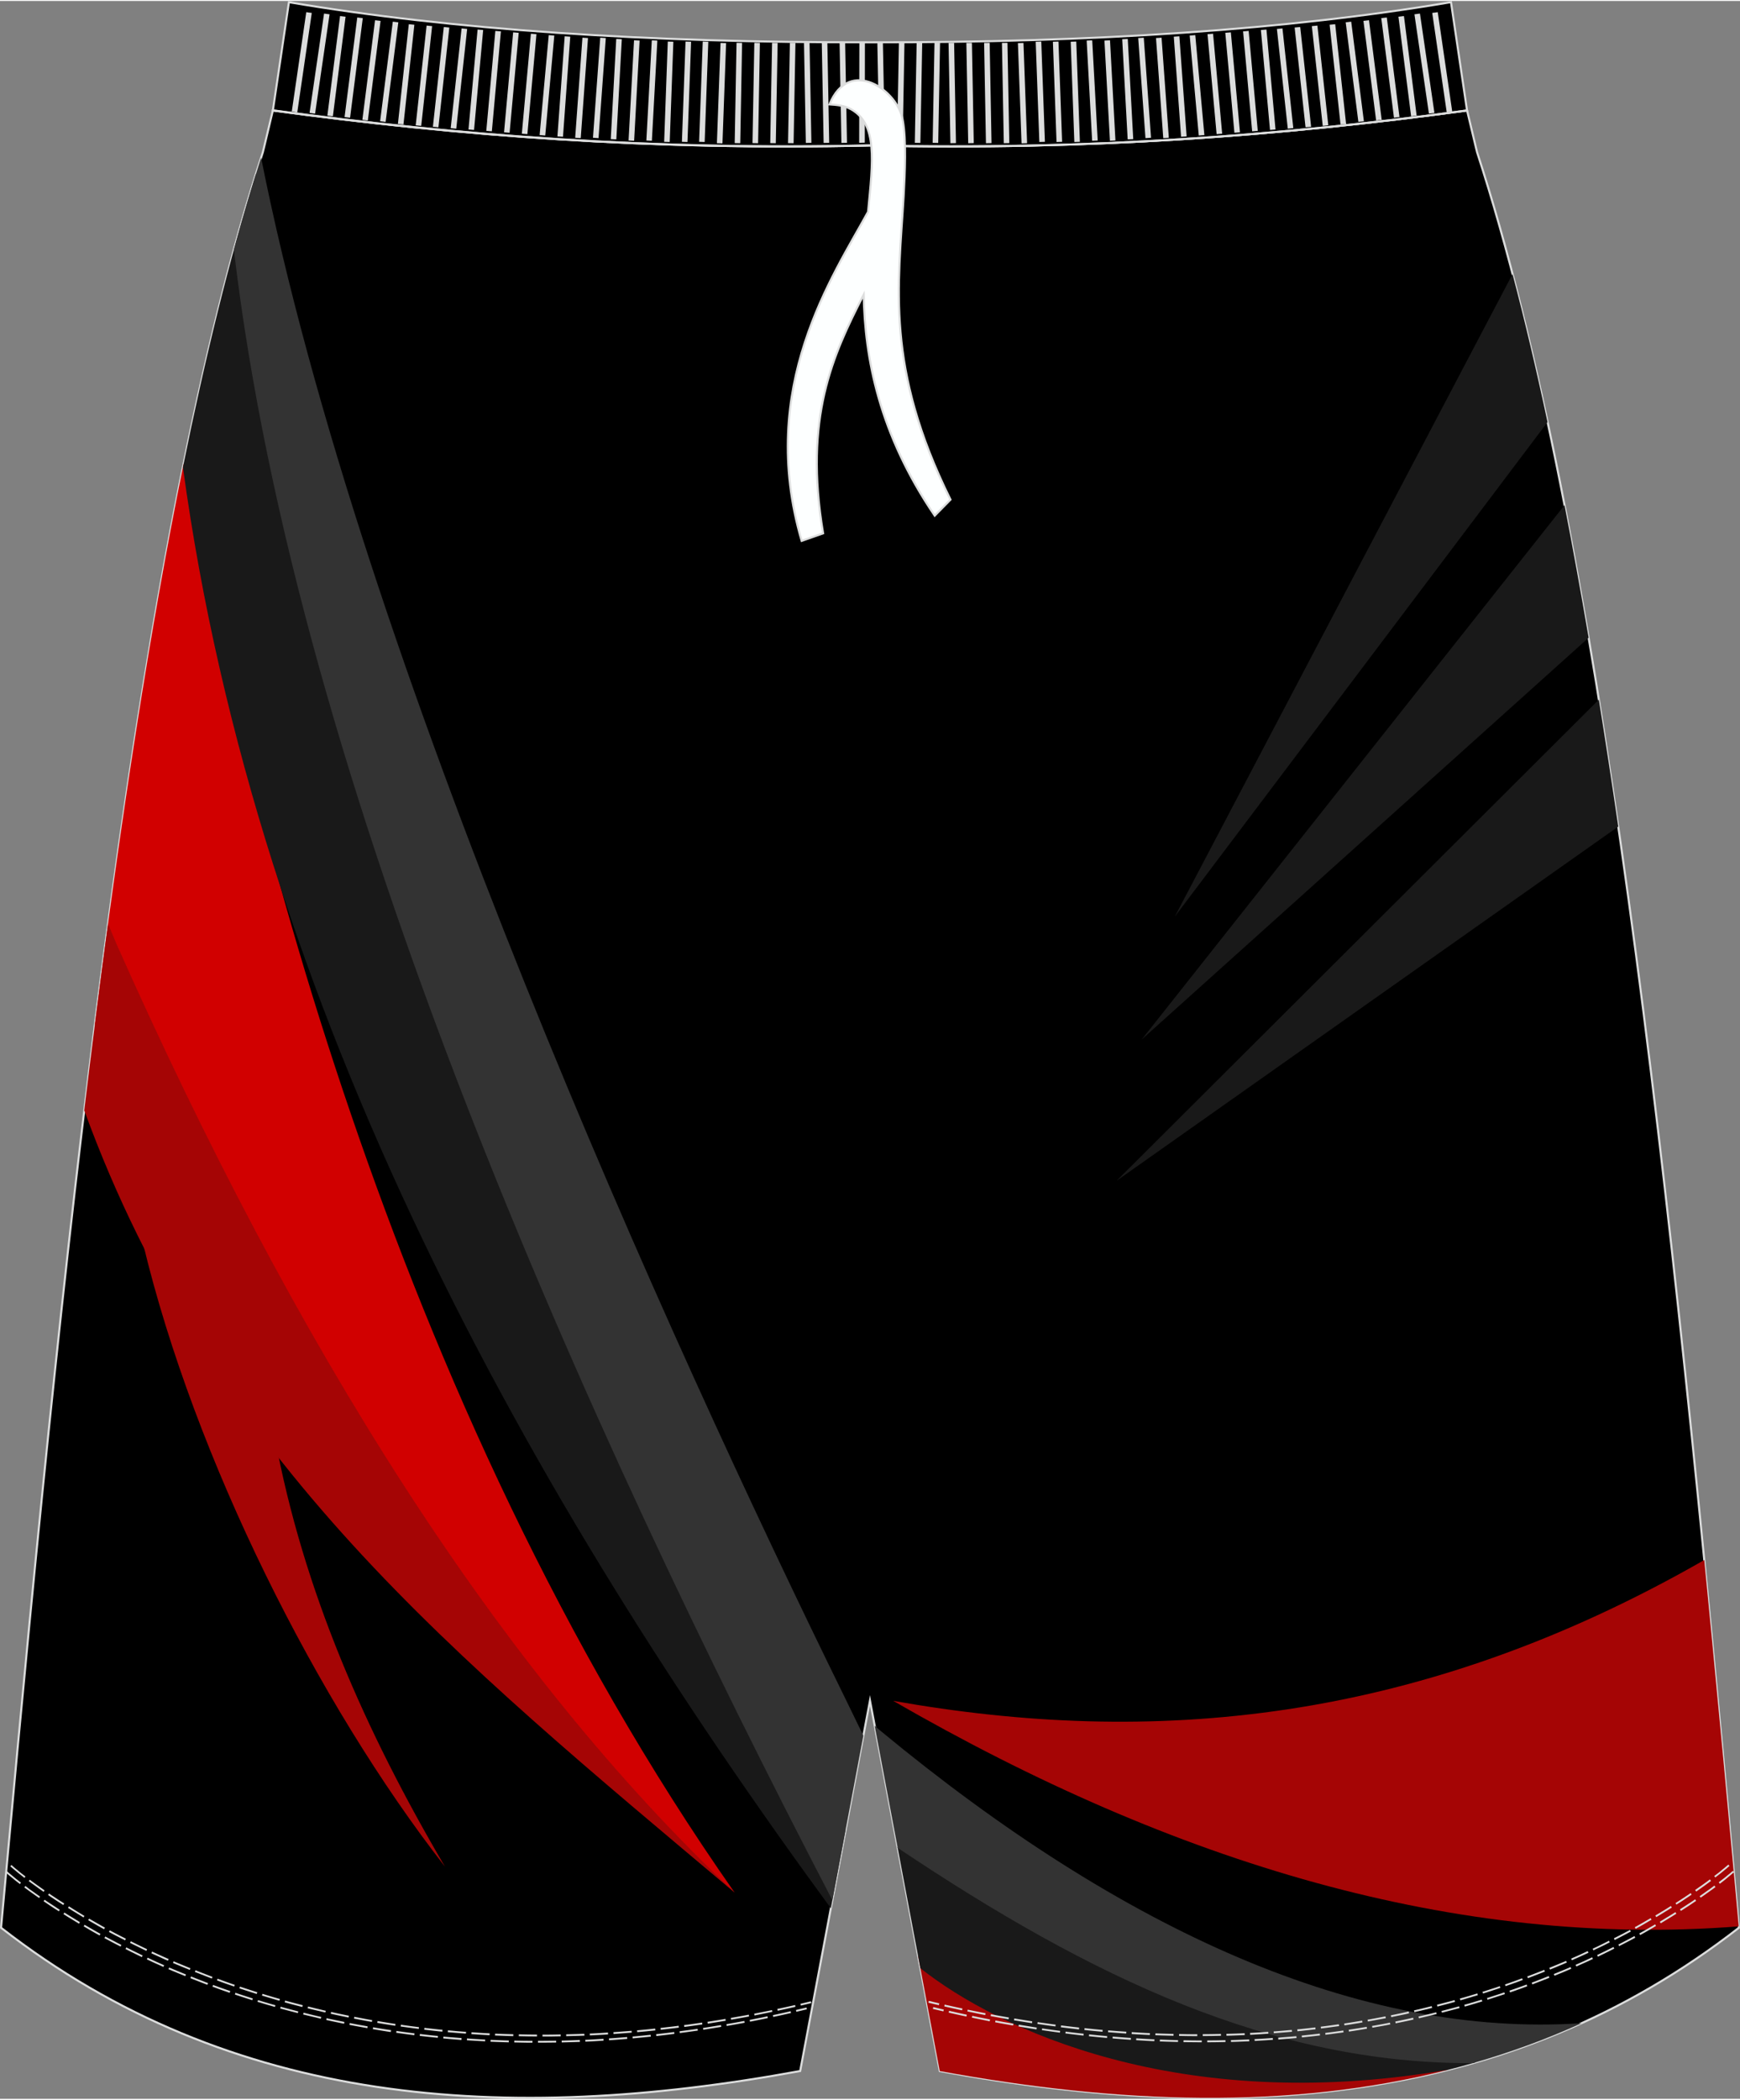 <?xml version="1.0" encoding="utf-8"?>
<!-- Generator: Adobe Illustrator 24.0.1, SVG Export Plug-In . SVG Version: 6.00 Build 0)  -->
<svg version="1.1" id="图层_1" xmlns="http://www.w3.org/2000/svg" xmlns:xlink="http://www.w3.org/1999/xlink" x="0px" y="0px"
	 width="380px" height="458.24px" viewBox="0 0 378.39 455.88" enable-background="new 0 0 378.39 455.88" xml:space="preserve">
<rect x="0" y="0" width="378.39" height="455.88" fill="#808080" stroke="none"/>
<g>
	<path fill-rule="evenodd" clip-rule="evenodd" stroke="#DCDDDD" stroke-width="0.446" stroke-miterlimit="22.926" d="
		M189.18,31.4c47.2,1.1,89.71-2.15,129.85-7.61l0.01,0.02l1.98,8.28l0.17,0.69c0,0,0,0.01,0,0.02
		c26.95,82.67,42.27,225.18,56.03,375.73l0.93,10.17c-49.96,38.86-109.66,42.91-173.78,31.13l-15.18-80.49l-15.18,80.49
		c-64.12,11.78-123.82,7.73-173.78-31.13l0.93-10.17C14.91,257.99,30.23,115.47,57.18,32.81c0-0.01,0-0.01,0-0.02l0.17-0.69
		l1.98-8.28V23.8C99.47,29.26,141.98,32.51,189.18,31.4z"/>
	<g>
		<path fill-rule="evenodd" clip-rule="evenodd" fill="#D10000" d="M39.92,100.6c12.71,70.33,44.37,202.89,119.84,310.46
			c-50.41-45.55-97.2-104.04-139.12-188.74C26.29,177.75,32.59,136.53,39.92,100.6z"/>
		<path fill-rule="evenodd" clip-rule="evenodd" fill="#A50505" d="M23.49,200.52c0.75,1.81,1.61,3.87,1.78,4.26
			c38.87,87.47,83.15,157.97,134.49,206.28c-60.8-51.15-113.63-93.78-141.44-169.98C19.99,227.26,21.71,213.72,23.49,200.52z"/>
		<path fill-rule="evenodd" clip-rule="evenodd" fill="#A50505" d="M31.15,270.18C42.34,316.75,69,369.84,96.76,405.41
			c-17.21-29.26-30.84-59.9-37.02-93.44L31.15,270.18z"/>
		<path fill-rule="evenodd" clip-rule="evenodd" fill="#191919" d="M55.66,37.57c18.76,115.44,65.89,233.79,126.96,335.38
			l1.21,24.78l-3.15,16.73c-65.3-89.09-124.76-194.66-140.9-313.14C44.6,77.6,49.86,56.17,55.66,37.57z"/>
		<path fill-rule="evenodd" clip-rule="evenodd" fill="#333333" d="M50.86,54.04c13.76,117.05,76.4,255.43,130.15,358.67l6.74-35.76
			l-3.9-8.01C145.36,290.64,78.68,144,56.78,34.06C54.74,40.38,52.77,47.05,50.86,54.04z"/>
		<path fill-rule="evenodd" clip-rule="evenodd" fill="#191919" d="M328.92,59.35l-73.45,139.64l81.06-107.47
			C334.12,80.21,331.58,69.46,328.92,59.35z"/>
		<path fill-rule="evenodd" clip-rule="evenodd" fill="#191919" d="M340.23,109.57l-91.95,116.11l97.19-87.31
			C343.78,128.47,342.03,118.85,340.23,109.57z"/>
		<path fill-rule="evenodd" clip-rule="evenodd" fill="#191919" d="M347.69,151.83L242.83,256.37l109.08-76.96
			C350.54,170.01,349.14,160.81,347.69,151.83z"/>
		<path fill-rule="evenodd" clip-rule="evenodd" fill="#A50505" d="M315.04,449.55c-11.04,0.2-77.88,2.03-115.41-24.81l4.73,25.1
			C243.28,456.99,280.57,458.3,315.04,449.55z"/>
		<path fill-rule="evenodd" clip-rule="evenodd" fill="#191919" d="M195.18,401.16c33.61,22.27,74.18,42.96,125.64,46.81
			c-2,0.58-4.01,1.12-6.03,1.63c-0.43,0.07-0.81,0.12-1.1,0.16c-57.13,9.49-96.66-8.9-113.54-22.27L195.18,401.16z"/>
		<path fill-rule="evenodd" clip-rule="evenodd" fill="#333333" d="M190.21,374.82c0.55,0.47,1.14,0.97,1.3,1.11
			c52.67,43.51,104.21,66.72,152.44,63.51c-7.71,3.5-15.59,6.38-23.64,8.68c-43.44,0.17-82.8-18.44-125.1-46.79L190.21,374.82z"/>
		<path fill-rule="evenodd" clip-rule="evenodd" fill="#A50505" d="M370.62,338.79c-62.55,35.83-120.53,40.51-176.38,30.6
			c61.2,35.29,122.48,53.77,183.87,49.01l-0.9-9.85c-0.76-8.33-1.53-16.64-2.3-24.91l-2.61-27.52
			C371.75,350.31,371.18,344.54,370.62,338.79z"/>
	</g>
	<path fill-rule="evenodd" clip-rule="evenodd" stroke="#DCDDDD" stroke-width="0.446" stroke-miterlimit="22.926" d="
		M189.18,31.4c47.2,1.1,89.71-2.15,129.85-7.61l-3.49-23.53c-35.44,6-77.76,8.81-126.35,8.73c-48.6,0.09-90.92-2.72-126.36-8.72
		L59.34,23.8C99.47,29.26,141.98,32.51,189.18,31.4z"/>
	<g>
		<path fill-rule="evenodd" clip-rule="evenodd" fill="#DCDDDD" d="M63.45,24.03L66.6,2.44l1.2,0.16l-3.15,21.59L63.45,24.03
			L63.45,24.03L63.45,24.03z M67.32,24.33L67.32,24.33l1.2,0.16L71.67,2.9l-1.2-0.16L67.32,24.33L67.32,24.33L67.32,24.33z
			 M71.19,24.92L71.19,24.92l2.76-21.64l1.2,0.14l-2.76,21.64L71.19,24.92L71.19,24.92L71.19,24.92z M74.93,25.23L74.93,25.23
			l1.2,0.14l2.76-21.64l-1.2-0.14L74.93,25.23L74.93,25.23L74.93,25.23z M78.8,25.83L78.8,25.83l2.76-21.64l1.2,0.14l-2.77,21.65
			L78.8,25.83L78.8,25.83L78.8,25.83z M82.66,26.14L82.66,26.14l1.2,0.14l2.76-21.64l-1.2-0.14L82.66,26.14L82.66,26.14L82.66,26.14
			z M86.53,26.73L86.53,26.73L88.9,5.05l1.21,0.12l-2.37,21.68L86.53,26.73L86.53,26.73L86.53,26.73z M90.4,27.03L90.4,27.03
			l2.37-21.68l1.2,0.12L91.6,27.15L90.4,27.03L90.4,27.03L90.4,27.03z M94.14,27.34L94.14,27.34l2.37-21.68l1.2,0.12l-2.37,21.68
			L94.14,27.34L94.14,27.34L94.14,27.34z M98.01,27.64L98.01,27.64l2.37-21.68l1.21,0.12l-2.37,21.68L98.01,27.64L98.01,27.64
			L98.01,27.64z M101.88,27.93L101.88,27.93l1.98-21.72l1.21,0.1l-1.98,21.72L101.88,27.93L101.88,27.93L101.88,27.93z
			 M105.75,28.23L105.75,28.23l1.97-21.72l1.21,0.1l-1.97,21.72L105.75,28.23L105.75,28.23L105.75,28.23z M109.61,28.54
			L109.61,28.54l1.98-21.72l1.21,0.1l-1.98,21.72L109.61,28.54L109.61,28.54L109.61,28.54z M113.48,28.84L113.48,28.84l1.97-21.72
			l1.21,0.1l-1.97,21.72L113.48,28.84L113.48,28.84L113.48,28.84z M117.35,29.14L117.35,29.14l1.98-21.72l1.21,0.1l-1.97,21.72
			L117.35,29.14L117.35,29.14L117.35,29.14z M121.22,29.43L121.22,29.43l1.58-21.75l1.21,0.08l-1.58,21.75L121.22,29.43
			L121.22,29.43L121.22,29.43z M125.08,29.73L125.08,29.73l1.58-21.75l1.21,0.08l-1.58,21.75L125.08,29.73L125.08,29.73
			L125.08,29.73z M128.95,29.73L128.95,29.73l1.58-21.75l1.21,0.08l-1.58,21.75L128.95,29.73L128.95,29.73L128.95,29.73z
			 M132.82,30.02L132.82,30.02l1.19-21.77l1.21,0.06l-1.19,21.77L132.82,30.02L132.82,30.02L132.82,30.02z M136.69,30.32
			L136.69,30.32l1.19-21.77l1.21,0.06l-1.19,21.77L136.69,30.32L136.69,30.32L136.69,30.32z M140.56,30.32L140.56,30.32l1.18-21.77
			l1.21,0.06l-1.19,21.77L140.56,30.32L140.56,30.32L140.56,30.32z M144.43,30.61L144.43,30.61l0.79-21.79l1.21,0.04l-0.79,21.79
			L144.43,30.61L144.43,30.61L144.43,30.61z M148.29,30.61L148.29,30.61l0.79-21.79l1.21,0.04l-0.79,21.79L148.29,30.61
			L148.29,30.61L148.29,30.61z M152.03,30.61L152.03,30.61l0.79-21.79l1.21,0.04l-0.79,21.79L152.03,30.61L152.03,30.61
			L152.03,30.61z M155.9,30.91L155.9,30.91l0.79-21.79l1.21,0.04l-0.79,21.79L155.9,30.91L155.9,30.91L155.9,30.91z M159.77,30.89
			L159.77,30.89l0.4-21.8l1.21,0.02l-0.4,21.8L159.77,30.89L159.77,30.89L159.77,30.89z M163.64,30.89L163.64,30.89l0.4-21.8
			l1.21,0.02l-0.39,21.8L163.64,30.89L163.64,30.89L163.64,30.89z M167.5,30.89L167.5,30.89l0.4-21.8l1.21,0.02l-0.4,21.8
			L167.5,30.89L167.5,30.89L167.5,30.89z M171.37,30.89L171.37,30.89l0.4-21.8l1.21,0.02l-0.4,21.8L171.37,30.89L171.37,30.89
			L171.37,30.89z M175.24,30.85L175.24,30.85l-0.4-21.8l1.21-0.02l0.4,21.8L175.24,30.85L175.24,30.85L175.24,30.85z M179.11,30.85
			L179.11,30.85l-0.4-21.8l1.21-0.02l0.4,21.8L179.11,30.85L179.11,30.85L179.11,30.85z M182.98,30.85L182.98,30.85l-0.4-21.8
			l1.21-0.02l0.4,21.8L182.98,30.85L182.98,30.85L182.98,30.85z M186.84,30.83L186.84,30.83l0.04-21.79L188.09,9l-0.03,21.79
			L186.84,30.83z"/>
		<path fill-rule="evenodd" clip-rule="evenodd" fill="#DCDDDD" d="M315.81,24.03l-3.15-21.59l-1.2,0.16l3.15,21.59L315.81,24.03
			L315.81,24.03L315.81,24.03z M311.94,24.33L311.94,24.33l-1.2,0.16L307.59,2.9l1.2-0.16L311.94,24.33L311.94,24.33L311.94,24.33z
			 M308.07,24.92L308.07,24.92l-2.76-21.64l-1.2,0.14l2.76,21.64L308.07,24.92L308.07,24.92L308.07,24.92z M304.34,25.23
			L304.34,25.23l-1.2,0.14l-2.76-21.64l1.2-0.14L304.34,25.23L304.34,25.23L304.34,25.23z M300.47,25.83L300.47,25.83l-2.76-21.64
			l-1.21,0.14l2.76,21.64L300.47,25.83L300.47,25.83L300.47,25.83z M296.6,26.14L296.6,26.14l-1.2,0.14l-2.76-21.64l1.2-0.14
			L296.6,26.14L296.6,26.14L296.6,26.14z M292.73,26.73L292.73,26.73l-2.37-21.68l-1.21,0.12l2.37,21.68L292.73,26.73L292.73,26.73
			L292.73,26.73z M288.86,27.03L288.86,27.03l-2.37-21.68l-1.21,0.12l2.37,21.68L288.86,27.03L288.86,27.03L288.86,27.03z
			 M285.12,27.34L285.12,27.34l-2.37-21.68l-1.21,0.12l2.37,21.68L285.12,27.34L285.12,27.34L285.12,27.34z M281.25,27.64
			L281.25,27.64l-2.36-21.68l-1.21,0.12l2.37,21.68L281.25,27.64L281.25,27.64L281.25,27.64z M277.38,27.93L277.38,27.93
			l-1.97-21.72l-1.21,0.1l1.98,21.72L277.38,27.93L277.38,27.93L277.38,27.93z M273.52,28.23L273.52,28.23l-1.98-21.72l-1.21,0.1
			l1.97,21.72L273.52,28.23L273.52,28.23L273.52,28.23z M269.65,28.54L269.65,28.54l-1.98-21.72l-1.21,0.1l1.98,21.72L269.65,28.54
			L269.65,28.54L269.65,28.54z M265.78,28.84L265.78,28.84L263.8,7.12l-1.21,0.1l1.98,21.72L265.78,28.84L265.78,28.84L265.78,28.84
			z M261.91,29.14L261.91,29.14l-1.98-21.72l-1.21,0.1l1.97,21.72L261.91,29.14L261.91,29.14L261.91,29.14z M258.05,29.43
			L258.05,29.43l-1.58-21.75l-1.21,0.08l1.58,21.75L258.05,29.43L258.05,29.43L258.05,29.43z M254.18,29.73L254.18,29.73L252.6,7.98
			l-1.21,0.08l1.58,21.75L254.18,29.73L254.18,29.73L254.18,29.73z M250.31,29.73L250.31,29.73l-1.58-21.75l-1.21,0.08l1.58,21.75
			L250.31,29.73L250.31,29.73L250.31,29.73z M246.44,30.02L246.44,30.02l-1.19-21.77l-1.21,0.06l1.19,21.77L246.44,30.02
			L246.44,30.02L246.44,30.02z M242.57,30.32L242.57,30.32l-1.18-21.77l-1.21,0.06l1.19,21.77L242.57,30.32L242.57,30.32
			L242.57,30.32z M238.71,30.32L238.71,30.32l-1.19-21.77l-1.21,0.06l1.19,21.77L238.71,30.32L238.71,30.32L238.71,30.32z
			 M234.84,30.61L234.84,30.61l-0.79-21.79l-1.21,0.04l0.79,21.79L234.84,30.61L234.84,30.61L234.84,30.61z M230.97,30.61
			L230.97,30.61l-0.79-21.79l-1.21,0.04l0.79,21.79L230.97,30.61L230.97,30.61L230.97,30.61z M227.23,30.61L227.23,30.61
			l-0.79-21.79l-1.21,0.04l0.79,21.79L227.23,30.61L227.23,30.61L227.23,30.61z M223.36,30.91L223.36,30.91l-0.79-21.79l-1.21,0.04
			l0.79,21.79L223.36,30.91L223.36,30.91L223.36,30.91z M219.49,30.89L219.49,30.89l-0.4-21.8l-1.2,0.02l0.4,21.8L219.49,30.89
			L219.49,30.89L219.49,30.89z M215.62,30.89L215.62,30.89l-0.4-21.8l-1.21,0.02l0.4,21.8L215.62,30.89L215.62,30.89L215.62,30.89z
			 M211.76,30.89L211.76,30.89l-0.4-21.8l-1.21,0.02l0.4,21.8L211.76,30.89L211.76,30.89L211.76,30.89z M207.89,30.89L207.89,30.89
			l-0.4-21.8l-1.21,0.02l0.4,21.8L207.89,30.89L207.89,30.89L207.89,30.89z M204.03,30.85L204.03,30.85l0.4-21.8l-1.21-0.02
			l-0.4,21.8L204.03,30.85L204.03,30.85L204.03,30.85z M200.15,30.85L200.15,30.85l0.4-21.8l-1.21-0.02l-0.4,21.8L200.15,30.85
			L200.15,30.85L200.15,30.85z M196.29,30.85L196.29,30.85l0.4-21.8l-1.21-0.02l-0.39,21.8L196.29,30.85L196.29,30.85L196.29,30.85z
			 M192.42,30.83L192.42,30.83L192,9.04L190.79,9l0.42,21.79L192.42,30.83z"/>
	</g>
	<path fill="none" stroke="#DCDDDD" stroke-width="0.446" stroke-miterlimit="22.926" d="M59.38,23.77
		c40.13,5.46,82.64,8.71,129.85,7.61c47.2,1.1,89.68-2.13,129.81-7.58l0.04-0.01"/>
	
		<path fill-rule="evenodd" clip-rule="evenodd" fill="#FDFFFF" stroke="#DCDDDD" stroke-width="0.446" stroke-miterlimit="22.926" d="
		M180.38,22.48c1.59,0.11,3.25,0.22,4.76,1.09c5.68,3.25,4.72,11.09,3.63,22.25c-7.62,13.96-24.25,38-14.44,71.51l4.67-1.64
		c-4.23-25.12,2.06-38.67,8.82-51.87c0.24,13.79,3.33,30.2,15.45,48.03l3.43-3.49c-14.22-28.72-11.35-46.31-10.19-65.9
		c0.28-5.11,0.61-12.15-0.18-16.48C195.39,19.48,184.69,11.94,180.38,22.48z"/>
	<path fill-rule="evenodd" clip-rule="evenodd" fill="#DCDDDD" d="M373.77,408.81l0.16-0.12l0.18-0.14l0.17-0.13l0.17-0.13
		l0.16-0.12l0.16-0.12l0.15-0.12l0.15-0.12l0.14-0.11l0.13-0.11l0.13-0.11l0.12-0.1l0.12-0.1l0.11-0.09l0.1-0.08l0.1-0.08l0.09-0.07
		l0.09-0.07l0.08-0.07l0.07-0.07l0.07-0.06l0.07-0.06l0.06-0.05l0.06-0.05l0.05-0.04l0.04-0.04l0.04-0.03l0.03-0.02l0.02-0.02
		l0.02-0.02l0.02-0.02l0.01-0.01l0,0l0.26,0.3v0.01h-0.01l-0.02,0.02l-0.02,0.02l-0.02,0.02l-0.04,0.01l-0.04,0.03l-0.04,0.04
		l-0.05,0.04l-0.06,0.05l-0.06,0.05l-0.07,0.06l-0.07,0.06l-0.08,0.07l-0.08,0.07l-0.09,0.07l-0.09,0.08l-0.1,0.08l-0.11,0.09
		l-0.11,0.09l-0.12,0.1l-0.12,0.1l-0.13,0.11l-0.13,0.11l-0.14,0.12l-0.15,0.12l-0.15,0.12l-0.16,0.12l-0.16,0.13l-0.17,0.13
		l-0.17,0.13l-0.18,0.14l-0.16,0.12L373.77,408.81L373.77,408.81L373.77,408.81z M202.96,435.94l1.3,0.31l0.98,0.23l-0.09,0.39
		l-0.99-0.23l-1.3-0.31L202.96,435.94L202.96,435.94L202.96,435.94z M206.4,436.75l0.44,0.1l1.28,0.29l1.28,0.28l0.85,0.18
		l-0.08,0.39l-0.86-0.18l-1.28-0.28l-1.29-0.29l-0.44-0.1L206.4,436.75L206.4,436.75L206.4,436.75z M211.43,437.85l0.53,0.11
		l1.27,0.26l1.26,0.25l0.81,0.16l-0.07,0.39l-0.82-0.16l-1.27-0.26l-1.27-0.26l-0.53-0.12L211.43,437.85L211.43,437.85
		L211.43,437.85z M216.48,438.85l0.53,0.1l1.25,0.23l1.25,0.22l0.87,0.15l-0.07,0.39l-0.87-0.15l-1.25-0.22l-1.25-0.23l-0.53-0.1
		L216.48,438.85L216.48,438.85L216.48,438.85z M221.55,439.76l0.44,0.07l1.23,0.2l1.23,0.2l1.01,0.16l-0.06,0.4l-1.01-0.16
		l-1.23-0.2l-1.23-0.2l-0.44-0.08L221.55,439.76L221.55,439.76L221.55,439.76z M226.63,440.57l0.26,0.04l1.21,0.17l1.21,0.17
		l1.21,0.16h0.03l-0.05,0.39l-0.03-0.01l-1.21-0.16l-1.21-0.17l-1.22-0.18l-0.26-0.04L226.63,440.57L226.63,440.57L226.63,440.57z
		 M231.73,441.27l1.19,0.15l1.19,0.14l1.19,0.13l0.36,0.04l-0.04,0.4l-0.37-0.04l-1.19-0.14l-1.19-0.14l-1.19-0.15L231.73,441.27
		L231.73,441.27L231.73,441.27z M236.84,441.87l0.81,0.08l1.17,0.12l1.17,0.11l0.78,0.07l-0.03,0.4l-0.78-0.07l-1.17-0.11
		l-1.18-0.12l-0.81-0.08L236.84,441.87L236.84,441.87L236.84,441.87z M241.97,442.35l0.36,0.03l1.16,0.09l1.15,0.09l1.15,0.08
		l0.14,0.01l-0.02,0.4l-0.14-0.01l-1.15-0.08l-1.15-0.09l-1.16-0.09l-0.36-0.03L241.97,442.35L241.97,442.35L241.97,442.35z
		 M247.1,442.73l0.95,0.06l1.13,0.07l1.13,0.06l0.74,0.03l-0.02,0.4l-0.74-0.03l-1.13-0.06l-1.13-0.07l-0.96-0.06L247.1,442.73
		L247.1,442.73L247.1,442.73z M252.24,443l0.32,0.01l1.11,0.04l1.11,0.04l1.1,0.03l0.31,0.01l-0.01,0.39l-0.31-0.01l-1.11-0.03
		l-1.11-0.03l-1.12-0.04l-0.32-0.01L252.24,443L252.24,443L252.24,443z M257.38,443.15l0.69,0.01l1.09,0.02l1.09,0.01h1.08h0.01v0.4
		h-0.01l-1.09-0.01l-1.09-0.01l-1.09-0.01l-0.7-0.01L257.38,443.15L257.38,443.15L257.38,443.15z M262.53,443.19l0.95-0.01
		l1.07-0.01l1.06-0.02l0.88-0.02l0.01,0.4l-0.88,0.02l-1.06,0.02l-1.07,0.01l-0.95,0.01L262.53,443.19L262.53,443.19L262.53,443.19z
		 M267.68,443.11h0.05l1.05-0.03l1.05-0.04l1.04-0.04l0.78-0.03l0.02,0.4l-0.78,0.03l-1.04,0.04l-1.05,0.04l-1.05,0.03h-0.05
		L267.68,443.11L267.68,443.11L267.68,443.11z M272.82,442.9h0.1l1.03-0.06l1.02-0.06l1.02-0.07l0.79-0.06l0.03,0.4l-0.79,0.05
		l-1.02,0.07l-1.02,0.06l-1.03,0.06h-0.1L272.82,442.9L272.82,442.9L272.82,442.9z M277.96,442.58H278l1-0.08l1-0.08l0.99-0.08
		l0.92-0.08l0.04,0.4l-0.92,0.08l-1,0.09l-1,0.08l-1,0.08h-0.04L277.96,442.58L277.96,442.58L277.96,442.58z M283.08,442.13
		l0.85-0.09l0.97-0.1l0.97-0.11l0.96-0.11l0.18-0.02l0.05,0.4l-0.19,0.02l-0.96,0.11l-0.97,0.11l-0.97,0.1l-0.85,0.09L283.08,442.13
		L283.08,442.13L283.08,442.13z M288.2,441.56l0.55-0.07l0.95-0.12l0.94-0.13l0.94-0.13l0.54-0.08l0.06,0.4l-0.55,0.08l-0.94,0.12
		l-0.95,0.13l-0.95,0.12l-0.55,0.07L288.2,441.56L288.2,441.56L288.2,441.56z M293.3,440.86l0.14-0.02l0.92-0.14l0.92-0.14
		l0.91-0.15l0.91-0.15l0.1-0.02l0.07,0.39l-0.1,0.02l-0.91,0.15l-0.92,0.15l-0.92,0.15l-0.93,0.14l-0.14,0.02L293.3,440.86
		L293.3,440.86L293.3,440.86z M298.38,440.04l0.53-0.09l0.89-0.16l0.89-0.16l0.89-0.17l0.69-0.14l0.07,0.39l-0.69,0.13l-0.89,0.17
		l-0.89,0.16l-0.9,0.16l-0.53,0.09L298.38,440.04L298.38,440.04L298.38,440.04z M303.43,439.08l0.77-0.16l0.86-0.18l0.86-0.18
		l0.86-0.19l0.52-0.12l0.09,0.39l-0.52,0.12l-0.86,0.19l-0.86,0.18l-0.87,0.18l-0.77,0.16L303.43,439.08L303.43,439.08
		L303.43,439.08z M308.47,438l0.02-0.01l0.84-0.19l0.84-0.2l0.83-0.2l0.83-0.21l0.49-0.12l0.1,0.38l-0.49,0.12l-0.83,0.2l-0.83,0.2
		l-0.84,0.2l-0.84,0.2h-0.02L308.47,438L308.47,438L308.47,438z M313.47,436.79l0.81-0.21l0.81-0.21l0.8-0.22l0.8-0.21l0.61-0.17
		l0.11,0.38l-0.62,0.17l-0.8,0.21l-0.8,0.21l-0.81,0.21l-0.81,0.21L313.47,436.79L313.47,436.79L313.47,436.79z M318.43,435.44
		l0.6-0.17l0.78-0.22l0.77-0.23l0.77-0.23l0.76-0.23l0.12-0.03l0.12,0.38l-0.12,0.03l-0.77,0.23l-0.77,0.23l-0.77,0.23l-0.78,0.23
		l-0.6,0.17L318.43,435.44L318.43,435.44L318.43,435.44z M323.37,433.97l0.26-0.08l0.75-0.24l0.74-0.24l0.74-0.24l0.73-0.24
		l0.55-0.19l0.12,0.38l-0.56,0.18l-0.73,0.24l-0.74,0.24l-0.74,0.24l-0.75,0.24l-0.26,0.08L323.37,433.97L323.37,433.97
		L323.37,433.97z M328.25,432.37l0.49-0.17l0.71-0.25l0.71-0.25l0.7-0.25l0.7-0.25l0.43-0.16l0.14,0.37l-0.43,0.16l-0.7,0.26
		l-0.7,0.25l-0.71,0.25l-0.71,0.25l-0.49,0.17L328.25,432.37L328.25,432.37L328.25,432.37z M333.1,430.63l0.51-0.19l0.67-0.26
		l0.67-0.26l0.67-0.26l0.66-0.26l0.51-0.21l0.15,0.37l-0.51,0.21l-0.66,0.26l-0.67,0.26l-0.67,0.26l-0.68,0.26l-0.51,0.2
		L333.1,430.63L333.1,430.63L333.1,430.63z M337.89,428.76l0.34-0.14l0.64-0.26l0.63-0.26l0.63-0.26l0.63-0.26l0.62-0.27l0.16-0.07
		l0.16,0.36l-0.16,0.07l-0.62,0.27l-0.63,0.27l-0.63,0.26l-0.63,0.26l-0.64,0.26l-0.34,0.14L337.89,428.76L337.89,428.76
		L337.89,428.76z M342.63,426.76l0.58-0.26l0.6-0.26l0.59-0.27l0.59-0.27l0.58-0.27l0.58-0.27l0.09-0.04l0.17,0.36l-0.09,0.04
		l-0.58,0.27l-0.58,0.27l-0.59,0.27l-0.59,0.26l-0.6,0.27l-0.57,0.26L342.63,426.76L342.63,426.76L342.63,426.76z M347.32,424.63
		l0.53-0.26l0.56-0.27l0.55-0.27l0.55-0.27l0.54-0.27l0.53-0.26l0.3-0.15l0.18,0.35l-0.3,0.15l-0.54,0.27l-0.54,0.27l-0.55,0.27
		l-0.55,0.27l-0.56,0.27l-0.53,0.26L347.32,424.63L347.32,424.63L347.32,424.63z M351.94,422.35l0.22-0.12l0.51-0.26l0.51-0.27
		l0.5-0.26l0.5-0.26l0.49-0.26l0.49-0.26l0.27-0.15l0.19,0.35l-0.27,0.15l-0.49,0.26l-0.5,0.26l-0.5,0.26l-0.51,0.27l-0.51,0.26
		l-0.52,0.26l-0.22,0.12L351.94,422.35L351.94,422.35L351.94,422.35z M356.48,419.94l0.12-0.07l0.47-0.26l0.46-0.26l0.46-0.26
		l0.45-0.26l0.45-0.26l0.44-0.25l0.44-0.26l0.16-0.1l0.2,0.34l-0.16,0.1l-0.44,0.26l-0.44,0.26l-0.44,0.26l-0.45,0.26l-0.46,0.26
		l-0.46,0.26l-0.47,0.26l-0.12,0.07L356.48,419.94L356.48,419.94L356.48,419.94z M360.95,417.39l0.09-0.05l0.41-0.25l0.41-0.25
		l0.4-0.25l0.4-0.24l0.4-0.24l0.39-0.24l0.38-0.24l0.38-0.24l0.13-0.08l0.21,0.34l-0.13,0.08l-0.38,0.24l-0.39,0.24l-0.39,0.24
		l-0.4,0.24l-0.4,0.25l-0.4,0.24l-0.41,0.25l-0.41,0.25l-0.09,0.05L360.95,417.39L360.95,417.39L360.95,417.39z M365.33,414.69
		l0.32-0.2l0.35-0.23l0.34-0.22l0.34-0.22l0.33-0.22l0.33-0.21l0.32-0.21l0.32-0.21l0.31-0.21l0.3-0.21l0.04-0.03l0.22,0.33
		l-0.04,0.03l-0.31,0.21l-0.31,0.21l-0.31,0.21l-0.32,0.22l-0.33,0.22l-0.34,0.22l-0.34,0.22l-0.35,0.22l-0.35,0.23l-0.32,0.2
		L365.33,414.69L365.33,414.69L365.33,414.69z M369.61,411.84l0.15-0.1l0.28-0.2l0.27-0.19l0.27-0.19l0.26-0.19l0.26-0.18l0.25-0.18
		l0.25-0.17l0.24-0.17l0.23-0.17l0.23-0.17l0.22-0.17l0.22-0.16l0.08-0.06l0.24,0.32l-0.08,0.06l-0.22,0.16l-0.22,0.16l-0.23,0.17
		l-0.24,0.17l-0.24,0.17l-0.25,0.18l-0.25,0.18l-0.26,0.18l-0.26,0.19l-0.27,0.19l-0.27,0.19l-0.28,0.19l-0.15,0.11L369.61,411.84z"
		/>
	<path fill-rule="evenodd" clip-rule="evenodd" fill="#DCDDDD" d="M372.79,407.46l0.16-0.12l0.18-0.14l0.17-0.13l0.17-0.13
		l0.16-0.12l0.16-0.12l0.15-0.12l0.14-0.12l0.14-0.11l0.13-0.11l0.12-0.11l0.12-0.1l0.12-0.09l0.11-0.09l0.11-0.09l0.1-0.08
		l0.09-0.08l0.09-0.07l0.08-0.07l0.08-0.07l0.07-0.06l0.07-0.06l0.06-0.05l0.06-0.05l0.05-0.04l0.04-0.03l0.03-0.03l0.03-0.03
		l0.02-0.02l0.02-0.02l0.01-0.02l0.01-0.01l0,0l0.26,0.3l0,0l-0.01,0.01l-0.02,0.01l-0.02,0.02l-0.02,0.02l-0.03,0.03l-0.04,0.03
		l-0.04,0.04l-0.05,0.04l-0.06,0.05l-0.06,0.05l-0.07,0.06l-0.07,0.06l-0.07,0.07l-0.08,0.07l-0.09,0.07l-0.1,0.08l-0.1,0.08
		l-0.11,0.09l-0.11,0.09l-0.12,0.1l-0.12,0.1l-0.13,0.1l-0.13,0.11l-0.14,0.11l-0.15,0.12l-0.15,0.12l-0.16,0.12l-0.16,0.13
		l-0.17,0.13l-0.17,0.13l-0.18,0.14l-0.16,0.12L372.79,407.46L372.79,407.46L372.79,407.46z M201.98,434.59l1.3,0.31l0.98,0.23
		l-0.09,0.39l-0.99-0.23l-1.3-0.31L201.98,434.59L201.98,434.59L201.98,434.59z M205.43,435.4l0.44,0.1l1.29,0.29l1.28,0.28
		l0.86,0.18l-0.08,0.39l-0.86-0.18l-1.28-0.28l-1.29-0.29l-0.44-0.11L205.43,435.4L205.43,435.4L205.43,435.4z M210.45,436.5
		l0.53,0.11l1.27,0.26l1.26,0.25l0.81,0.16l-0.07,0.39l-0.82-0.16l-1.27-0.26l-1.27-0.26l-0.53-0.12L210.45,436.5L210.45,436.5
		L210.45,436.5z M215.5,437.5l0.53,0.1l1.25,0.23l1.25,0.22l0.87,0.15l-0.07,0.39l-0.87-0.15l-1.25-0.22l-1.25-0.23l-0.53-0.1
		L215.5,437.5L215.5,437.5L215.5,437.5z M220.57,438.41l0.44,0.07l1.23,0.2l1.23,0.2l1.01,0.16l-0.06,0.4l-1.01-0.16l-1.23-0.2
		l-1.23-0.2l-0.44-0.07L220.57,438.41L220.57,438.41L220.57,438.41z M225.65,439.21l0.26,0.04l1.21,0.17l1.21,0.17l1.21,0.16h0.03
		l-0.05,0.4l-0.03-0.01l-1.21-0.16l-1.21-0.17l-1.22-0.18l-0.26-0.04L225.65,439.21L225.65,439.21L225.65,439.21z M230.75,439.92
		l1.19,0.15l1.19,0.14l1.19,0.14l0.36,0.04l-0.04,0.4l-0.37-0.04l-1.19-0.14l-1.19-0.14l-1.19-0.15L230.75,439.92L230.75,439.92
		L230.75,439.92z M235.86,440.51l0.81,0.09l1.17,0.12l1.17,0.11l0.78,0.07l-0.03,0.4l-0.78-0.07l-1.17-0.11l-1.18-0.12l-0.81-0.09
		L235.86,440.51L235.86,440.51L235.86,440.51z M240.99,441l0.36,0.03l1.15,0.09l1.15,0.08l1.15,0.08l0.14,0.01l-0.03,0.4l-0.14-0.01
		l-1.15-0.08l-1.15-0.09l-1.16-0.09l-0.36-0.03L240.99,441L240.99,441L240.99,441z M246.12,441.38l0.95,0.06l1.13,0.07l1.13,0.06
		l0.74,0.03l-0.02,0.4l-0.74-0.03l-1.13-0.06l-1.13-0.06l-0.96-0.06L246.12,441.38L246.12,441.38L246.12,441.38z M251.26,441.65
		l0.32,0.01l1.11,0.04l1.11,0.03l1.1,0.03l0.31,0.01l-0.01,0.4l-0.31-0.01l-1.1-0.03l-1.11-0.03l-1.12-0.04l-0.32-0.01
		L251.26,441.65L251.26,441.65L251.26,441.65z M256.41,441.8l0.69,0.01l1.09,0.02l1.09,0.01h1.08h0.01v0.4h-0.01h-1.08l-1.09-0.01
		l-1.09-0.02l-0.69-0.01V441.8L256.41,441.8L256.41,441.8z M261.55,441.83l0.95-0.01l1.07-0.01l1.06-0.02l0.88-0.02l0.01,0.4
		l-0.88,0.02l-1.06,0.02l-1.07,0.01l-0.95,0.01L261.55,441.83L261.55,441.83L261.55,441.83z M266.7,441.75h0.05l1.05-0.03l1.05-0.03
		l1.04-0.04l0.78-0.03l0.02,0.4l-0.78,0.03l-1.04,0.04l-1.05,0.04l-1.05,0.03h-0.05L266.7,441.75L266.7,441.75L266.7,441.75z
		 M271.84,441.55h0.1l1.03-0.05l1.02-0.06l1.02-0.07l0.79-0.05l0.03,0.4l-0.79,0.05l-1.02,0.07L273,441.9l-1.03,0.06h-0.1
		L271.84,441.55L271.84,441.55L271.84,441.55z M276.98,441.23h0.04l1-0.08l1-0.08l0.99-0.09l0.92-0.08l0.04,0.4l-0.92,0.08l-1,0.08
		l-1,0.08l-1,0.08h-0.04L276.98,441.23L276.98,441.23L276.98,441.23z M282.11,440.78l0.85-0.08l0.97-0.1l0.97-0.11l0.96-0.11
		l0.18-0.02l0.05,0.4l-0.19,0.02l-0.96,0.11l-0.97,0.11l-0.97,0.11l-0.85,0.08L282.11,440.78L282.11,440.78L282.11,440.78z
		 M287.22,440.2l0.55-0.07l0.95-0.12l0.94-0.13l0.94-0.13l0.55-0.08l0.06,0.4l-0.55,0.07l-0.94,0.13l-0.95,0.13l-0.95,0.12
		l-0.55,0.07L287.22,440.2L287.22,440.2L287.22,440.2z M292.32,439.51l0.14-0.02l0.92-0.14l0.92-0.15l0.91-0.15l0.91-0.15l0.1-0.02
		l0.07,0.39l-0.1,0.02l-0.91,0.16l-0.92,0.15l-0.92,0.15l-0.93,0.14l-0.14,0.02L292.32,439.51L292.32,439.51L292.32,439.51z
		 M297.4,438.68l0.53-0.09l0.89-0.16l0.89-0.17l0.89-0.17l0.69-0.13l0.08,0.39l-0.69,0.13l-0.89,0.16l-0.89,0.17l-0.9,0.16
		l-0.53,0.1L297.4,438.68L297.4,438.68L297.4,438.68z M302.46,437.73l0.78-0.16l0.86-0.18l0.86-0.18l0.86-0.19l0.52-0.12l0.09,0.39
		l-0.52,0.12l-0.86,0.19l-0.86,0.18l-0.87,0.18l-0.77,0.16L302.46,437.73L302.46,437.73L302.46,437.73z M307.49,436.65h0.02
		l0.84-0.19l0.84-0.2l0.83-0.2l0.83-0.21l0.49-0.12l0.1,0.39l-0.49,0.12l-0.83,0.2l-0.83,0.2l-0.84,0.2l-0.84,0.19l-0.02,0.01
		L307.49,436.65L307.49,436.65L307.49,436.65z M312.49,435.43l0.81-0.21l0.81-0.21l0.8-0.21l0.8-0.21l0.61-0.17l0.11,0.38
		l-0.62,0.17l-0.8,0.22l-0.8,0.21l-0.81,0.21l-0.81,0.21L312.49,435.43L312.49,435.43L312.49,435.43z M317.46,434.09l0.6-0.17
		l0.78-0.22l0.77-0.23l0.77-0.23l0.76-0.23l0.12-0.04l0.12,0.38l-0.12,0.03l-0.76,0.23l-0.77,0.23l-0.77,0.23l-0.78,0.23l-0.6,0.17
		L317.46,434.09L317.46,434.09L317.46,434.09z M322.39,432.62l0.26-0.08l0.75-0.24l0.74-0.24l0.74-0.24l0.73-0.24l0.55-0.19
		l0.12,0.37l-0.55,0.19l-0.73,0.24l-0.74,0.24l-0.74,0.24l-0.75,0.24l-0.26,0.08L322.39,432.62L322.39,432.62L322.39,432.62z
		 M327.28,431.02l0.49-0.17l0.71-0.25l0.71-0.25l0.7-0.25l0.69-0.26l0.43-0.16l0.14,0.37l-0.43,0.16l-0.7,0.26l-0.7,0.25l-0.71,0.25
		l-0.71,0.25l-0.49,0.17L327.28,431.02L327.28,431.02L327.28,431.02z M332.12,429.28l0.51-0.19l0.68-0.26l0.67-0.26l0.67-0.26
		l0.66-0.26l0.51-0.2l0.15,0.37l-0.51,0.2l-0.66,0.26l-0.67,0.26l-0.67,0.26l-0.68,0.26l-0.51,0.19L332.12,429.28L332.12,429.28
		L332.12,429.28z M336.92,427.41l0.34-0.14l0.64-0.26l0.63-0.26l0.63-0.26l0.63-0.26l0.62-0.26l0.16-0.07l0.16,0.36l-0.16,0.07
		l-0.62,0.27l-0.63,0.26l-0.63,0.27l-0.63,0.26l-0.64,0.26l-0.34,0.14L336.92,427.41L336.92,427.41L336.92,427.41z M341.66,425.41
		l0.58-0.26l0.6-0.26l0.59-0.27l0.59-0.27l0.58-0.27l0.58-0.27l0.09-0.04l0.17,0.36l-0.09,0.04l-0.58,0.27l-0.58,0.27l-0.59,0.27
		l-0.59,0.26l-0.6,0.26l-0.57,0.26L341.66,425.41L341.66,425.41L341.66,425.41z M346.34,423.27l0.53-0.26l0.56-0.26l0.55-0.27
		l0.55-0.27l0.54-0.27l0.53-0.27l0.3-0.15l0.17,0.35l-0.29,0.15l-0.53,0.27l-0.54,0.27l-0.55,0.26l-0.55,0.27l-0.56,0.26l-0.53,0.26
		L346.34,423.27L346.34,423.27L346.34,423.27z M350.96,421l0.22-0.12l0.52-0.26l0.51-0.26l0.5-0.26l0.5-0.26l0.49-0.26l0.49-0.26
		l0.27-0.15l0.19,0.35l-0.27,0.15l-0.49,0.26l-0.49,0.26l-0.5,0.26l-0.51,0.27l-0.51,0.26l-0.52,0.27l-0.22,0.12L350.96,421
		L350.96,421L350.96,421z M355.5,418.59l0.12-0.07l0.47-0.26l0.46-0.26l0.46-0.26l0.45-0.26l0.45-0.26l0.44-0.26l0.44-0.25l0.16-0.1
		l0.2,0.34l-0.16,0.1l-0.44,0.25l-0.44,0.26l-0.44,0.26l-0.45,0.26l-0.46,0.26l-0.46,0.26l-0.47,0.26l-0.12,0.07L355.5,418.59
		L355.5,418.59L355.5,418.59z M359.97,416.04l0.09-0.05l0.41-0.25l0.41-0.24l0.4-0.25l0.4-0.24l0.4-0.24l0.39-0.24l0.38-0.24
		l0.38-0.24l0.13-0.08l0.21,0.34l-0.13,0.08l-0.38,0.24l-0.39,0.24l-0.39,0.24l-0.39,0.24l-0.4,0.25l-0.4,0.24l-0.41,0.25
		l-0.41,0.25l-0.09,0.05L359.97,416.04L359.97,416.04L359.97,416.04z M364.36,413.34l0.32-0.21l0.35-0.22l0.34-0.22l0.34-0.22
		l0.33-0.22l0.33-0.21l0.32-0.22l0.32-0.21l0.31-0.21l0.3-0.21l0.04-0.02l0.22,0.33l-0.04,0.02l-0.3,0.21l-0.31,0.21l-0.32,0.21
		l-0.32,0.21l-0.33,0.22l-0.33,0.22l-0.34,0.22l-0.35,0.22l-0.35,0.22l-0.32,0.21L364.36,413.34L364.36,413.34L364.36,413.34z
		 M368.63,410.49l0.15-0.1l0.28-0.2l0.27-0.19l0.27-0.19l0.26-0.18l0.26-0.18l0.25-0.18l0.25-0.18l0.24-0.17l0.23-0.17l0.23-0.17
		l0.22-0.17l0.22-0.16l0.09-0.06l0.24,0.32l-0.08,0.07l-0.22,0.16l-0.22,0.16l-0.23,0.17l-0.24,0.17l-0.24,0.18l-0.25,0.18
		l-0.25,0.18l-0.26,0.18l-0.26,0.19l-0.27,0.19l-0.27,0.19l-0.28,0.2l-0.15,0.11L368.63,410.49z"/>
	<path fill-rule="evenodd" clip-rule="evenodd" fill="#DCDDDD" d="M4.57,408.9l-0.16-0.12l-0.18-0.14l-0.17-0.13l-0.17-0.13
		l-0.16-0.12l-0.16-0.12l-0.15-0.13l-0.14-0.12l-0.14-0.11l-0.13-0.11l-0.13-0.11l-0.12-0.1l-0.12-0.1l-0.11-0.09l-0.11-0.09
		l-0.1-0.08l-0.09-0.08l-0.09-0.07l-0.08-0.07l-0.08-0.07l-0.07-0.06l-0.07-0.06l-0.06-0.05l-0.05-0.05l-0.05-0.04l-0.04-0.04
		l-0.04-0.03l-0.03-0.02l-0.02-0.02l-0.02-0.02l-0.01-0.02l-0.01-0.01l0,0l-0.26,0.3l0,0l0.01,0.01l0.02,0.01l0.02,0.02l0.02,0.02
		l0.03,0.03l0.04,0.03l0.04,0.04l0.05,0.04l0.05,0.05l0.06,0.05l0.07,0.06l0.07,0.06l0.08,0.07l0.08,0.07l0.09,0.07l0.1,0.08
		l0.1,0.08l0.11,0.09l0.11,0.09l0.12,0.1l0.12,0.1l0.13,0.1l0.13,0.11l0.14,0.12l0.14,0.12l0.15,0.12l0.16,0.12l0.16,0.13l0.17,0.13
		l0.17,0.13l0.18,0.14l0.16,0.12L4.57,408.9L4.57,408.9L4.57,408.9z M175.37,436.03l-1.3,0.31l-0.98,0.23l0.09,0.39l0.99-0.23
		l1.3-0.31L175.37,436.03L175.37,436.03L175.37,436.03z M171.93,436.84l-0.44,0.1l-1.29,0.29l-1.28,0.28l-0.85,0.18l0.08,0.39
		l0.86-0.18l1.28-0.28l1.29-0.29l0.44-0.1L171.93,436.84L171.93,436.84L171.93,436.84z M166.9,437.94l-0.53,0.11l-1.27,0.26
		l-1.26,0.25l-0.81,0.16l0.07,0.39l0.82-0.16l1.26-0.25l1.27-0.26l0.53-0.12L166.9,437.94L166.9,437.94L166.9,437.94z
		 M161.86,438.95l-0.53,0.1l-1.25,0.23l-1.24,0.22l-0.87,0.15l0.07,0.39l0.87-0.15l1.25-0.22l1.25-0.23l0.53-0.1L161.86,438.95
		L161.86,438.95L161.86,438.95z M156.79,439.85l-0.44,0.07l-1.23,0.2l-1.23,0.2l-1.01,0.16l0.06,0.39l1.01-0.16l1.23-0.2l1.23-0.2
		l0.44-0.08L156.79,439.85L156.79,439.85L156.79,439.85z M151.7,440.66l-0.26,0.04l-1.21,0.17l-1.21,0.16l-1.21,0.16h-0.03l0.05,0.4
		l0.03-0.01l1.21-0.16l1.21-0.17l1.22-0.17l0.26-0.04L151.7,440.66L151.7,440.66L151.7,440.66z M146.61,441.36l-1.19,0.15
		l-1.19,0.14l-1.19,0.14l-0.36,0.04l0.04,0.4l0.37-0.04l1.19-0.14l1.19-0.14l1.19-0.15L146.61,441.36L146.61,441.36L146.61,441.36z
		 M141.49,441.96l-0.81,0.08l-1.17,0.12l-1.17,0.11l-0.78,0.07l0.03,0.4l0.78-0.07l1.17-0.11l1.18-0.12l0.81-0.08L141.49,441.96
		L141.49,441.96L141.49,441.96z M136.37,442.45l-0.36,0.03l-1.15,0.09l-1.15,0.09l-1.14,0.08l-0.14,0.01l0.02,0.4l0.14-0.01
		l1.15-0.08l1.15-0.09l1.16-0.09l0.36-0.03L136.37,442.45L136.37,442.45L136.37,442.45z M131.24,442.83l-0.96,0.06l-1.13,0.07
		l-1.13,0.06l-0.74,0.03l0.02,0.4l0.74-0.03l1.13-0.06l1.14-0.07l0.95-0.06L131.24,442.83L131.24,442.83L131.24,442.83z
		 M126.09,443.09l-0.32,0.01l-1.11,0.04l-1.11,0.04l-1.1,0.03l-0.31,0.01l0.01,0.4l0.31-0.01l1.11-0.03l1.11-0.03l1.12-0.04
		l0.32-0.01L126.09,443.09L126.09,443.09L126.09,443.09z M120.95,443.24l-0.69,0.01l-1.09,0.01l-1.09,0.01H117h-0.01v0.4H117h1.08
		l1.09-0.01l1.09-0.01l0.69-0.01V443.24L120.95,443.24L120.95,443.24z M115.8,443.28l-0.95-0.01l-1.07-0.01l-1.06-0.02l-0.88-0.02
		l-0.01,0.4l0.88,0.02l1.06,0.02l1.07,0.02h0.95L115.8,443.28L115.8,443.28L115.8,443.28z M110.66,443.2h-0.05l-1.05-0.03
		l-1.05-0.04l-1.04-0.04l-0.78-0.03l-0.02,0.4l0.78,0.03l1.04,0.04l1.05,0.04l1.05,0.03h0.05L110.66,443.2L110.66,443.2
		L110.66,443.2z M105.51,443h-0.1l-1.02-0.06l-1.02-0.06l-1.02-0.07l-0.79-0.06l-0.03,0.4l0.79,0.05l1.02,0.06l1.02,0.06l1.03,0.05
		l0.1,0.01L105.51,443L105.51,443L105.51,443z M100.38,442.67h-0.04l-1-0.08l-1-0.08l-0.99-0.08l-0.92-0.08l-0.04,0.4l0.92,0.08
		l1,0.09l1,0.08l1,0.08h0.04L100.38,442.67L100.38,442.67L100.38,442.67z M95.25,442.22l-0.85-0.09l-0.97-0.1l-0.97-0.11l-0.96-0.11
		l-0.18-0.02l-0.05,0.4l0.19,0.02l0.96,0.11l0.97,0.11l0.97,0.1l0.85,0.08L95.25,442.22L95.25,442.22L95.25,442.22z M90.14,441.65
		l-0.55-0.07l-0.95-0.12l-0.94-0.13l-0.94-0.13l-0.54-0.08l-0.06,0.4l0.55,0.08l0.94,0.13l0.95,0.13l0.95,0.12l0.55,0.07
		L90.14,441.65L90.14,441.65L90.14,441.65z M85.04,440.95l-0.14-0.02l-0.92-0.14l-0.92-0.14l-0.91-0.15l-0.91-0.15l-0.1-0.02
		l-0.07,0.4l0.1,0.02l0.91,0.15l0.91,0.15l0.92,0.15l0.92,0.14l0.14,0.02L85.04,440.95L85.04,440.95L85.04,440.95z M79.96,440.13
		l-0.53-0.1l-0.9-0.16l-0.89-0.16l-0.89-0.17l-0.69-0.13l-0.07,0.39l0.69,0.13l0.89,0.17l0.89,0.16l0.9,0.16l0.53,0.09L79.96,440.13
		L79.96,440.13L79.96,440.13z M74.9,439.17l-0.77-0.16l-0.87-0.18l-0.86-0.18l-0.86-0.18l-0.52-0.12l-0.08,0.39l0.52,0.11l0.86,0.19
		l0.86,0.18l0.87,0.18l0.78,0.16L74.9,439.17L74.9,439.17L74.9,439.17z M69.87,438.09l-0.02-0.01l-0.84-0.19l-0.84-0.2l-0.83-0.2
		l-0.83-0.21l-0.49-0.12l-0.1,0.38l0.49,0.12l0.83,0.2l0.83,0.2l0.84,0.2l0.84,0.2h0.02L69.87,438.09L69.87,438.09L69.87,438.09z
		 M64.87,436.88l-0.81-0.21l-0.81-0.21l-0.8-0.22l-0.8-0.21l-0.61-0.17l-0.11,0.38l0.62,0.17l0.8,0.21l0.8,0.21l0.81,0.21l0.81,0.21
		L64.87,436.88L64.87,436.88L64.87,436.88z M59.9,435.54l-0.6-0.17l-0.78-0.22l-0.77-0.23l-0.77-0.23l-0.76-0.23l-0.12-0.03
		l-0.11,0.37l0.12,0.03l0.77,0.23l0.77,0.23l0.77,0.23l0.78,0.22l0.6,0.17L59.9,435.54L59.9,435.54L59.9,435.54z M54.97,434.06
		l-0.26-0.08l-0.75-0.24l-0.74-0.24l-0.74-0.24l-0.73-0.24l-0.55-0.19l-0.12,0.38l0.56,0.19l0.73,0.24l0.74,0.24l0.74,0.24
		l0.75,0.24l0.26,0.08L54.97,434.06L54.97,434.06L54.97,434.06z M50.08,432.46l-0.49-0.17l-0.71-0.25l-0.71-0.25l-0.7-0.25
		l-0.7-0.25l-0.43-0.16l-0.14,0.37l0.43,0.16l0.7,0.26l0.7,0.25l0.71,0.25l0.71,0.25l0.49,0.17L50.08,432.46L50.08,432.46
		L50.08,432.46z M45.24,430.72l-0.51-0.19l-0.67-0.26l-0.67-0.26l-0.67-0.26l-0.66-0.26l-0.51-0.21l-0.15,0.37l0.51,0.21l0.66,0.26
		l0.67,0.26l0.67,0.26l0.68,0.26l0.51,0.2L45.24,430.72L45.24,430.72L45.24,430.72z M40.44,428.85l-0.34-0.14l-0.64-0.26l-0.63-0.26
		l-0.63-0.26l-0.63-0.26l-0.62-0.26l-0.16-0.07l-0.16,0.36l0.17,0.07l0.62,0.27l0.63,0.26l0.63,0.26l0.64,0.26l0.64,0.26l0.34,0.14
		L40.44,428.85L40.44,428.85L40.44,428.85z M35.7,426.85l-0.57-0.26l-0.6-0.26l-0.59-0.27l-0.59-0.27l-0.58-0.27l-0.58-0.27
		l-0.09-0.04l-0.17,0.36l0.09,0.04l0.58,0.27l0.58,0.27l0.59,0.27l0.59,0.26l0.6,0.27l0.57,0.26L35.7,426.85L35.7,426.85
		L35.7,426.85z M31.02,424.72l-0.53-0.26l-0.56-0.27l-0.55-0.27l-0.55-0.27l-0.54-0.27l-0.53-0.26l-0.29-0.15l-0.18,0.35l0.29,0.15
		l0.54,0.27l0.54,0.27l0.55,0.27l0.55,0.27l0.56,0.27l0.53,0.26L31.02,424.72L31.02,424.72L31.02,424.72z M26.4,422.44l-0.22-0.12
		l-0.52-0.26l-0.51-0.27l-0.5-0.26l-0.5-0.26l-0.49-0.26l-0.49-0.26l-0.27-0.15l-0.19,0.35l0.27,0.15l0.49,0.26l0.49,0.26l0.5,0.26
		l0.51,0.27l0.51,0.26l0.52,0.26l0.22,0.12L26.4,422.44L26.4,422.44L26.4,422.44z M21.85,420.03l-0.12-0.07l-0.47-0.26l-0.46-0.26
		l-0.46-0.26l-0.45-0.26l-0.45-0.26L19,418.4l-0.44-0.25l-0.16-0.1l-0.2,0.34l0.16,0.1l0.44,0.26l0.44,0.26l0.45,0.26l0.45,0.26
		l0.46,0.26l0.46,0.26l0.47,0.26l0.12,0.07L21.85,420.03L21.85,420.03L21.85,420.03z M17.38,417.48l-0.08-0.05l-0.41-0.25
		l-0.41-0.25l-0.4-0.25l-0.4-0.24l-0.39-0.24l-0.39-0.24l-0.38-0.24l-0.38-0.24l-0.13-0.08l-0.21,0.34l0.13,0.08l0.38,0.24
		l0.38,0.24l0.39,0.24l0.4,0.24l0.4,0.25l0.4,0.24l0.41,0.25l0.41,0.25l0.09,0.05L17.38,417.48L17.38,417.48L17.38,417.48z
		 M13,414.79l-0.32-0.2l-0.35-0.23l-0.34-0.23l-0.34-0.22l-0.33-0.22l-0.33-0.21l-0.32-0.21l-0.32-0.21l-0.31-0.21l-0.3-0.21
		l-0.04-0.03l-0.22,0.33l0.04,0.03l0.31,0.21l0.31,0.21l0.32,0.21l0.32,0.22l0.33,0.22l0.33,0.22l0.34,0.22l0.35,0.22l0.35,0.22
		l0.32,0.21L13,414.79L13,414.79L13,414.79z M8.72,411.93l-0.15-0.1l-0.28-0.2l-0.27-0.19l-0.27-0.19l-0.26-0.19l-0.26-0.18
		l-0.25-0.18l-0.25-0.17l-0.24-0.17l-0.23-0.17l-0.22-0.18l-0.22-0.17l-0.22-0.16l-0.08-0.06l-0.24,0.32L5.37,410l0.22,0.16
		l0.22,0.16l0.23,0.17l0.23,0.17l0.24,0.17l0.25,0.18l0.25,0.18l0.26,0.18l0.26,0.19l0.27,0.19l0.27,0.19l0.28,0.19l0.15,0.11
		L8.72,411.93z"/>
	<path fill-rule="evenodd" clip-rule="evenodd" fill="#DCDDDD" d="M5.54,407.55l-0.16-0.12l-0.18-0.14l-0.17-0.13l-0.17-0.13
		l-0.16-0.12l-0.16-0.12l-0.15-0.13l-0.14-0.12l-0.14-0.11l-0.13-0.11l-0.13-0.11l-0.12-0.1l-0.12-0.09l-0.11-0.09l-0.11-0.09
		l-0.1-0.08l-0.09-0.08l-0.09-0.07l-0.08-0.07l-0.08-0.07l-0.06-0.06l-0.07-0.06l-0.06-0.05l-0.05-0.05l-0.05-0.04l-0.04-0.04
		l-0.03-0.03l-0.03-0.02l-0.02-0.02l-0.02-0.02l-0.01-0.01l-0.01-0.01v-0.01l-0.26,0.3l0,0l0.01,0.01l0.02,0.01l0.02,0.02l0.02,0.02
		l0.03,0.03l0.04,0.03l0.04,0.03l0.05,0.04l0.05,0.05l0.06,0.05l0.07,0.06l0.07,0.06l0.08,0.07l0.08,0.07l0.09,0.07l0.09,0.08
		l0.1,0.08l0.11,0.09l0.11,0.09l0.12,0.1l0.12,0.1l0.13,0.11l0.13,0.11l0.14,0.11l0.15,0.12l0.15,0.12l0.16,0.12l0.16,0.13
		l0.17,0.13l0.17,0.14l0.18,0.14l0.16,0.12L5.54,407.55L5.54,407.55L5.54,407.55z M176.35,434.68l-1.3,0.31l-0.98,0.23l0.09,0.39
		l0.99-0.23l1.3-0.31L176.35,434.68L176.35,434.68L176.35,434.68z M172.91,435.49l-0.44,0.1l-1.29,0.29l-1.28,0.28l-0.86,0.18
		l0.08,0.39l0.86-0.18l1.28-0.28l1.29-0.29l0.44-0.11L172.91,435.49L172.91,435.49L172.91,435.49z M167.88,436.59l-0.53,0.11
		l-1.27,0.26l-1.26,0.25l-0.81,0.16l0.07,0.39l0.82-0.16l1.27-0.26l1.27-0.26l0.53-0.12L167.88,436.59L167.88,436.59L167.88,436.59z
		 M162.83,437.59l-0.53,0.1l-1.25,0.23l-1.25,0.22l-0.87,0.15l0.07,0.39l0.87-0.15l1.25-0.22l1.25-0.23l0.53-0.1L162.83,437.59
		L162.83,437.59L162.83,437.59z M157.76,438.5l-0.44,0.08l-1.23,0.2l-1.23,0.2l-1.01,0.16l0.06,0.4l1.01-0.16l1.23-0.2l1.23-0.2
		l0.44-0.07L157.76,438.5L157.76,438.5L157.76,438.5z M152.68,439.3l-0.26,0.04l-1.21,0.18l-1.21,0.17l-1.21,0.16h-0.03l0.05,0.4
		h0.03l1.21-0.16l1.21-0.17l1.22-0.17l0.26-0.04L152.68,439.3L152.68,439.3L152.68,439.3z M147.58,440l-1.19,0.15l-1.19,0.14
		l-1.19,0.14l-0.36,0.04l0.04,0.4l0.37-0.04l1.19-0.14l1.19-0.14l1.19-0.15L147.58,440L147.58,440L147.58,440z M142.47,440.6
		l-0.81,0.09l-1.17,0.12l-1.17,0.11l-0.78,0.07l0.03,0.4l0.79-0.07l1.17-0.11l1.18-0.12l0.81-0.08L142.47,440.6L142.47,440.6
		L142.47,440.6z M137.35,441.09l-0.36,0.03l-1.16,0.09l-1.15,0.09l-1.14,0.08l-0.14,0.01l0.02,0.4l0.14-0.01l1.15-0.08l1.15-0.09
		l1.16-0.09l0.36-0.03L137.35,441.09L137.35,441.09L137.35,441.09z M132.21,441.47l-0.96,0.06l-1.13,0.07l-1.13,0.06l-0.74,0.03
		l0.02,0.4l0.74-0.03l1.13-0.06l1.14-0.06l0.96-0.06L132.21,441.47L132.21,441.47L132.21,441.47z M127.07,441.74l-0.32,0.01
		l-1.11,0.04l-1.11,0.03l-1.1,0.03l-0.31,0.01l0.01,0.4l0.31-0.01l1.11-0.03l1.11-0.03l1.12-0.04l0.32-0.01L127.07,441.74
		L127.07,441.74L127.07,441.74z M121.93,441.89l-0.69,0.01l-1.09,0.02l-1.09,0.01h-1.08h-0.01v0.4h0.01h1.08l1.09-0.01l1.09-0.02
		l0.69-0.01V441.89L121.93,441.89L121.93,441.89z M116.78,441.92l-0.95-0.01l-1.07-0.01l-1.06-0.02l-0.87-0.02l-0.01,0.4l0.88,0.02
		l1.06,0.02l1.07,0.01l0.95,0.01L116.78,441.92L116.78,441.92L116.78,441.92z M111.63,441.84h-0.05l-1.05-0.03l-1.04-0.03
		l-1.04-0.04l-0.78-0.03l-0.02,0.4l0.78,0.03l1.04,0.04l1.05,0.04l1.05,0.03h0.05L111.63,441.84L111.63,441.84L111.63,441.84z
		 M106.49,441.64h-0.1l-1.02-0.05l-1.02-0.06l-1.02-0.07l-0.79-0.05l-0.03,0.4l0.79,0.05l1.02,0.07l1.02,0.06l1.03,0.06h0.1
		L106.49,441.64L106.49,441.64L106.49,441.64z M101.36,441.32h-0.04l-1-0.08l-1-0.08l-0.99-0.09l-0.92-0.08l-0.04,0.4l0.92,0.08
		l0.99,0.08l1,0.08l1,0.08h0.04L101.36,441.32L101.36,441.32L101.36,441.32z M96.23,440.87l-0.85-0.08l-0.97-0.1l-0.97-0.11
		l-0.96-0.11l-0.18-0.02l-0.05,0.4l0.19,0.02l0.97,0.11l0.97,0.11l0.97,0.11l0.85,0.08L96.23,440.87L96.23,440.87L96.23,440.87z
		 M91.11,440.3l-0.55-0.07l-0.95-0.12l-0.94-0.13l-0.94-0.13l-0.54-0.08l-0.06,0.39l0.55,0.07l0.94,0.13l0.95,0.13l0.95,0.12
		l0.55,0.07L91.11,440.3L91.11,440.3L91.11,440.3z M86.01,439.6l-0.14-0.02l-0.92-0.14l-0.92-0.15l-0.91-0.15l-0.91-0.15l-0.1-0.02
		l-0.07,0.39l0.1,0.02l0.91,0.16l0.91,0.15l0.92,0.14l0.93,0.14l0.14,0.02L86.01,439.6L86.01,439.6L86.01,439.6z M80.94,438.77
		l-0.53-0.09l-0.9-0.16l-0.89-0.17l-0.88-0.17l-0.69-0.13l-0.08,0.39l0.69,0.13l0.89,0.17l0.89,0.17l0.9,0.16l0.53,0.09
		L80.94,438.77L80.94,438.77L80.94,438.77z M75.88,437.82l-0.77-0.16l-0.87-0.18l-0.86-0.18l-0.86-0.19l-0.51-0.12l-0.09,0.39
		l0.52,0.12l0.86,0.19l0.86,0.18l0.87,0.18l0.77,0.16L75.88,437.82L75.88,437.82L75.88,437.82z M70.85,436.74h-0.02l-0.84-0.2
		l-0.84-0.2l-0.83-0.2l-0.83-0.21L67,435.81l-0.1,0.39l0.49,0.12l0.83,0.2l0.83,0.2l0.84,0.2l0.84,0.19l0.02,0.01L70.85,436.74
		L70.85,436.74L70.85,436.74z M65.84,435.53l-0.81-0.21l-0.81-0.21l-0.8-0.21l-0.8-0.21l-0.61-0.17l-0.11,0.38l0.62,0.17l0.8,0.22
		l0.8,0.21l0.81,0.21l0.81,0.21L65.84,435.53L65.84,435.53L65.84,435.53z M60.88,434.18l-0.6-0.17l-0.78-0.22l-0.77-0.23l-0.77-0.23
		l-0.76-0.23l-0.12-0.04l-0.12,0.38l0.12,0.03l0.76,0.23l0.77,0.23l0.77,0.23l0.78,0.23l0.6,0.17L60.88,434.18L60.88,434.18
		L60.88,434.18z M55.95,432.71l-0.26-0.08l-0.75-0.24l-0.74-0.24l-0.74-0.24l-0.73-0.24l-0.55-0.18l-0.12,0.37l0.55,0.19l0.73,0.24
		l0.74,0.24l0.74,0.24l0.75,0.24l0.26,0.08L55.95,432.71L55.95,432.71L55.95,432.71z M51.06,431.11l-0.49-0.17l-0.71-0.25
		l-0.71-0.25l-0.7-0.25l-0.7-0.26l-0.43-0.16l-0.14,0.37l0.43,0.16l0.7,0.26l0.7,0.25l0.71,0.25l0.71,0.25l0.49,0.17L51.06,431.11
		L51.06,431.11L51.06,431.11z M46.21,429.37l-0.51-0.19l-0.67-0.26l-0.67-0.26l-0.67-0.26l-0.66-0.26l-0.51-0.21l-0.15,0.37
		l0.51,0.2l0.66,0.26l0.67,0.26l0.67,0.26l0.68,0.26l0.51,0.19L46.21,429.37L46.21,429.37L46.21,429.37z M41.42,427.5l-0.34-0.14
		l-0.64-0.26l-0.63-0.26l-0.63-0.26l-0.63-0.26l-0.62-0.26l-0.16-0.07l-0.16,0.36l0.17,0.07l0.62,0.27l0.63,0.26l0.63,0.26
		l0.64,0.26l0.64,0.26l0.34,0.14L41.42,427.5L41.42,427.5L41.42,427.5z M36.68,425.5l-0.57-0.25l-0.6-0.27l-0.59-0.27l-0.59-0.26
		l-0.58-0.27l-0.58-0.26l-0.09-0.04l-0.17,0.36l0.09,0.04l0.58,0.27l0.58,0.26l0.59,0.27l0.59,0.27l0.6,0.27l0.57,0.25L36.68,425.5
		L36.68,425.5L36.68,425.5z M31.99,423.36l-0.53-0.25l-0.56-0.27l-0.55-0.27l-0.54-0.26l-0.54-0.27l-0.53-0.26l-0.29-0.15
		l-0.18,0.35l0.29,0.15l0.54,0.27l0.54,0.26l0.55,0.27l0.55,0.27l0.56,0.27l0.53,0.26L31.99,423.36L31.99,423.36L31.99,423.36z
		 M27.38,421.09l-0.22-0.12l-0.52-0.26l-0.51-0.26l-0.5-0.26l-0.5-0.26l-0.49-0.26l-0.49-0.26l-0.27-0.15l-0.19,0.35l0.27,0.15
		l0.49,0.26l0.49,0.26l0.5,0.26l0.51,0.26l0.51,0.26l0.52,0.26l0.22,0.12L27.38,421.09L27.38,421.09L27.38,421.09z M22.83,418.68
		l-0.12-0.07l-0.47-0.26l-0.46-0.26l-0.46-0.26l-0.45-0.26l-0.45-0.26l-0.44-0.25l-0.44-0.25l-0.16-0.1l-0.2,0.34l0.16,0.1
		l0.44,0.26l0.44,0.25l0.45,0.26l0.45,0.26l0.46,0.26l0.46,0.26l0.47,0.26l0.12,0.07L22.83,418.68L22.83,418.68L22.83,418.68z
		 M18.36,416.13l-0.08-0.05l-0.41-0.25l-0.41-0.25l-0.4-0.24l-0.4-0.25l-0.39-0.24l-0.39-0.24l-0.38-0.24l-0.38-0.24l-0.13-0.08
		l-0.21,0.33l0.13,0.08l0.38,0.24l0.38,0.24l0.39,0.24l0.4,0.24l0.4,0.25l0.4,0.24l0.41,0.25l0.41,0.25l0.09,0.05L18.36,416.13
		L18.36,416.13L18.36,416.13z M13.98,413.43l-0.32-0.21L13.31,413l-0.35-0.22l-0.34-0.22l-0.33-0.22l-0.33-0.22l-0.32-0.21
		l-0.32-0.21l-0.31-0.21l-0.3-0.21l-0.04-0.03l-0.22,0.33l0.04,0.03l0.3,0.21l0.31,0.21l0.32,0.21l0.32,0.21l0.33,0.22l0.33,0.22
		l0.34,0.22l0.35,0.22l0.35,0.22l0.32,0.21L13.98,413.43L13.98,413.43L13.98,413.43z M9.7,410.58l-0.15-0.11l-0.28-0.2L9,410.08
		l-0.27-0.19l-0.26-0.19l-0.26-0.18l-0.25-0.18l-0.25-0.18l-0.24-0.17l-0.23-0.17l-0.23-0.17l-0.22-0.16l-0.22-0.17l-0.08-0.07
		l-0.24,0.32l0.09,0.07l0.22,0.16l0.22,0.16l0.23,0.16l0.24,0.17l0.24,0.18l0.25,0.18l0.25,0.18l0.26,0.19l0.26,0.19l0.27,0.19
		l0.27,0.19l0.28,0.2l0.15,0.11L9.7,410.58z"/>
</g>
</svg>
